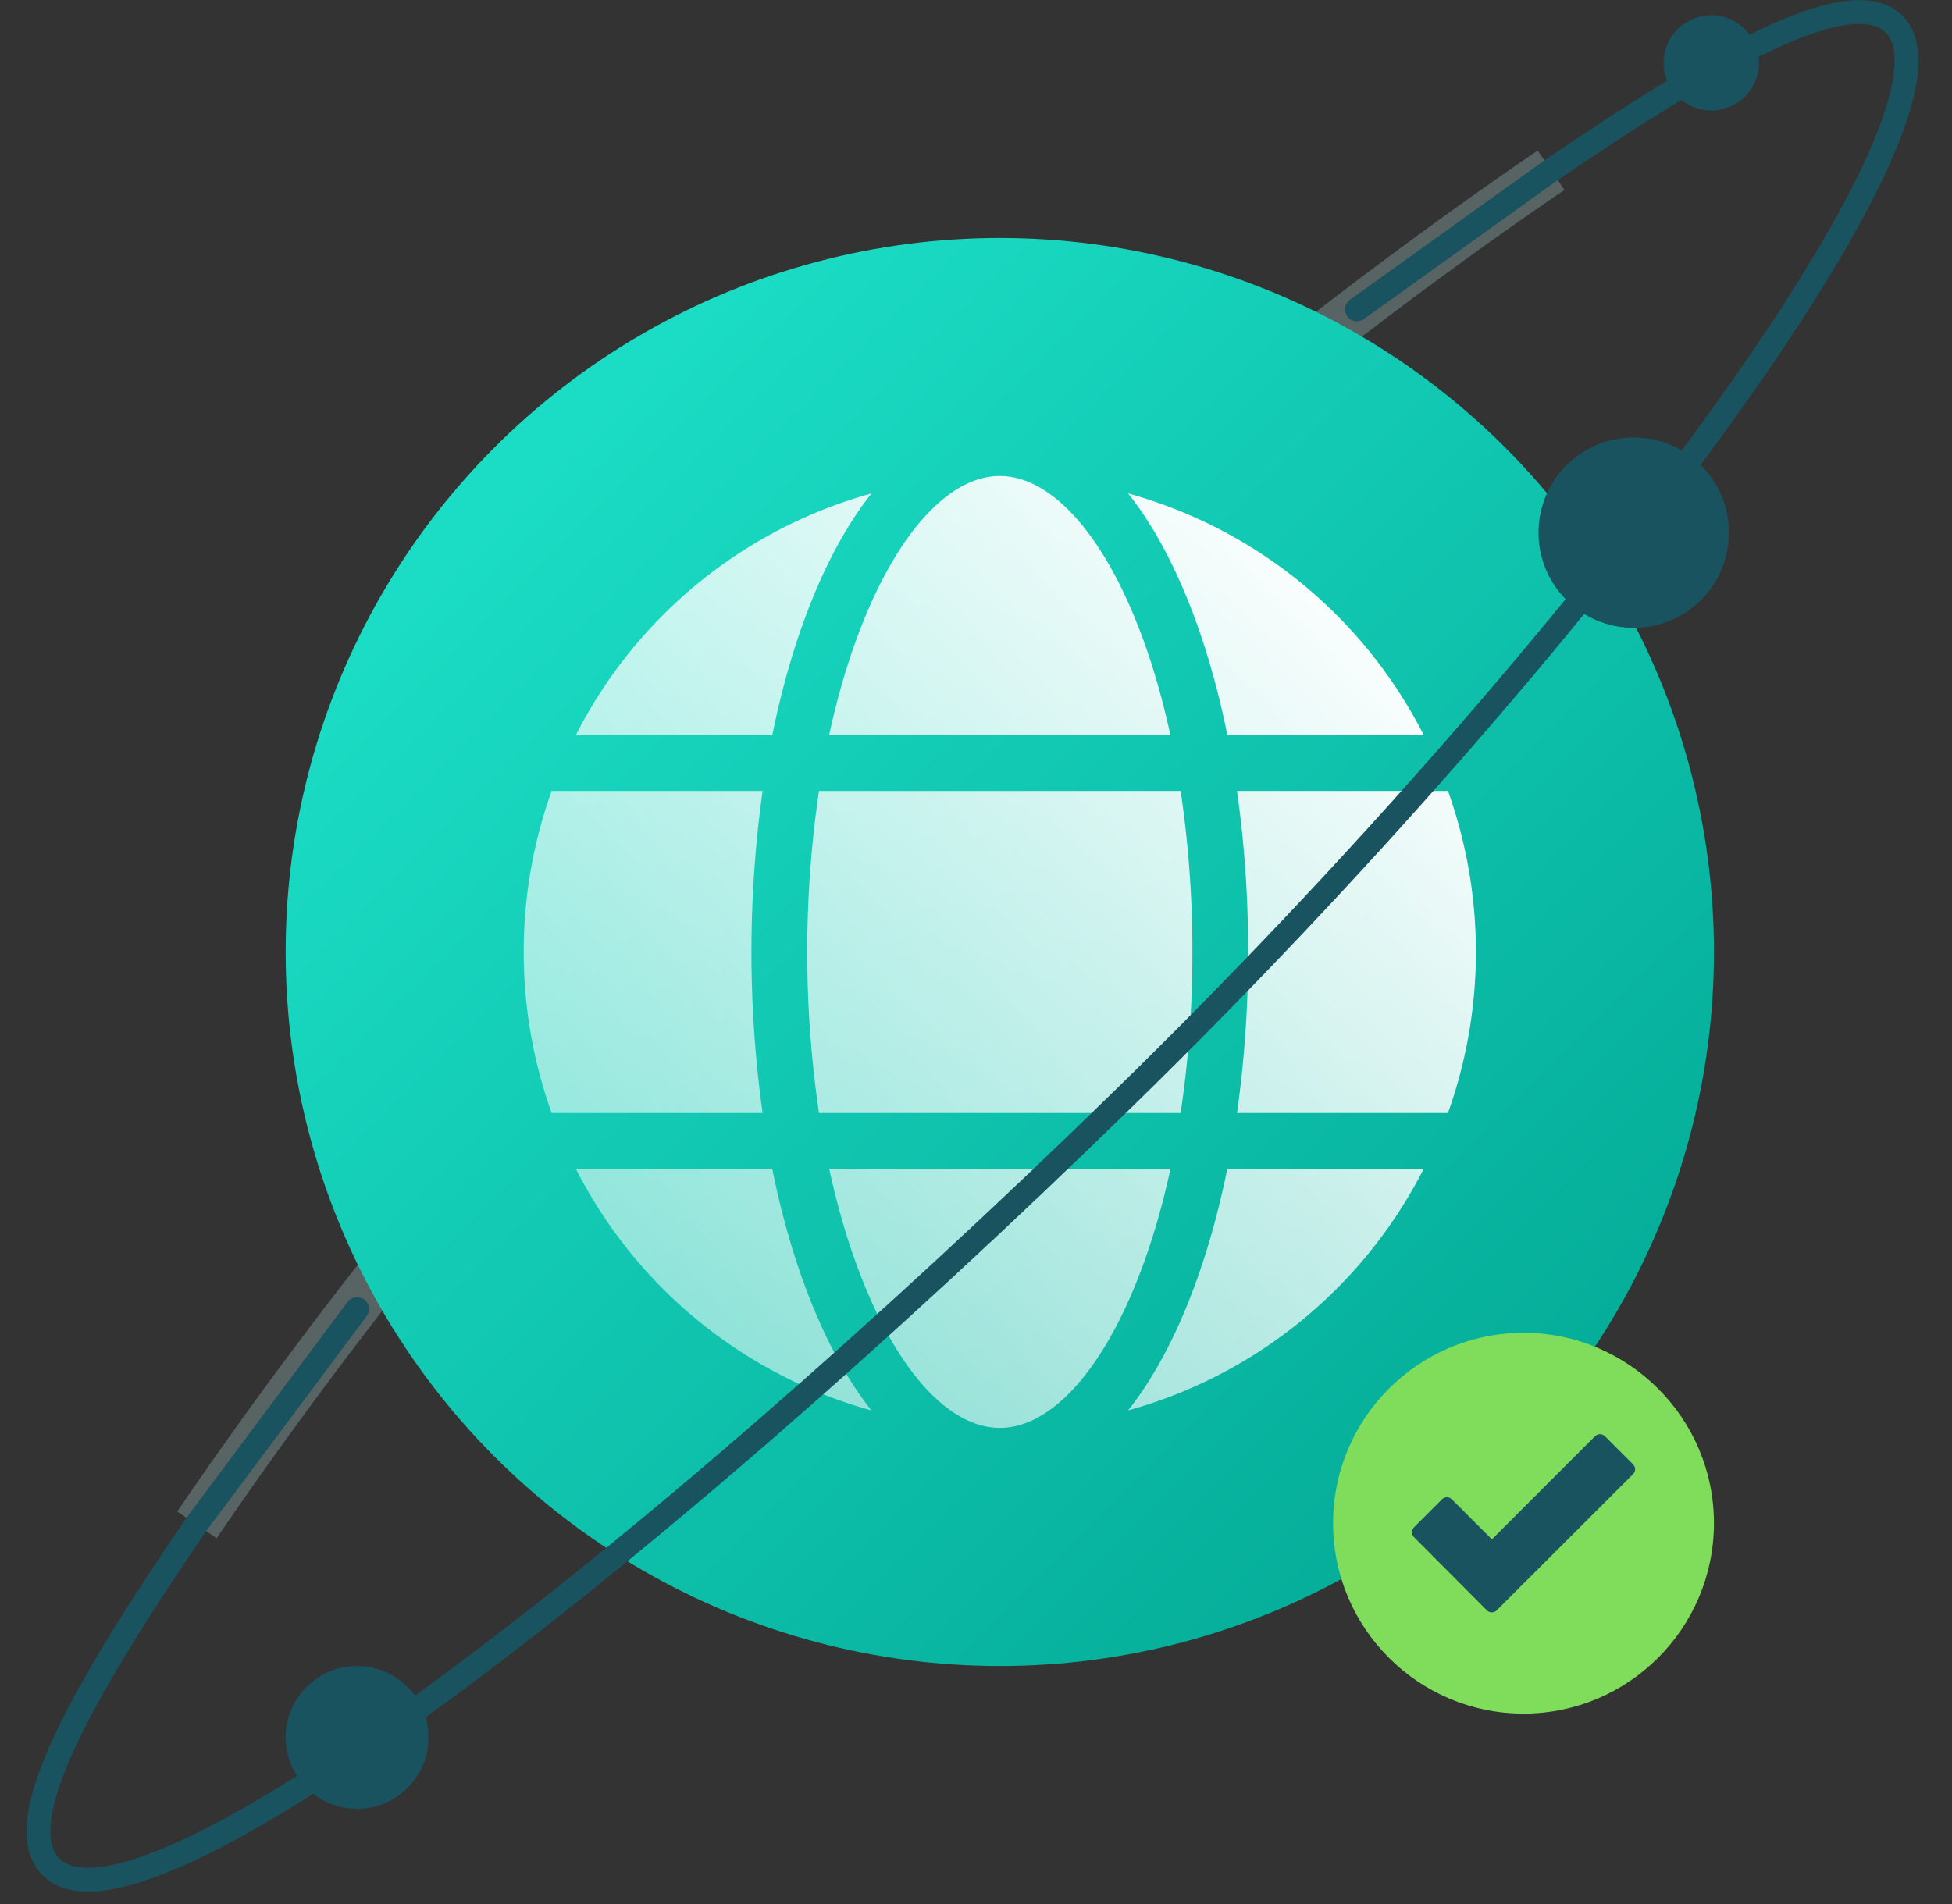 <?xml version="1.0" encoding="UTF-8"?>
<svg xmlns="http://www.w3.org/2000/svg" width="41" height="40" viewBox="0 0 41 40" fill="none">
  <rect x="0" y="0" width="41" height="40" fill="#333333" stroke="none"/>
  <path opacity=".25" d="M32.579 3.576c-4.211 2.868-9.838 7.277-15.501 12.94-5.675 5.675-10.076 11.305-12.942 15.519" stroke="#C7FAF7"></path>
  <circle cx="21" cy="20" r="15" fill="url(#paint0_linear_1729_21286)"></circle>
  <path d="M25.982 23.382c.158-1.121.236-2.251.234-3.383.002-1.132-.076-2.262-.234-3.383h4.431c.783 2.188.783 4.579 0 6.766h-4.431ZM21 29.997c-.976 0-1.973-1.002-2.737-2.749-.349-.798-.633-1.708-.846-2.695h7.168c-.213.987-.497 1.897-.846 2.695-.764 1.747-1.761 2.749-2.737 2.749Zm-3.798-6.615c-.329-2.243-.329-4.523 0-6.766h7.596c.166 1.12.249 2.251.247 3.383.002 1.132-.08 2.263-.247 3.383h-7.596Zm-5.615 0c-.783-2.187-.783-4.579 0-6.766h4.431a24.495 24.495 0 0 0 0 6.766h-4.431ZM21 10c.976 0 1.973 1.002 2.737 2.749.349.798.633 1.708.846 2.695h-7.168c.213-.987.497-1.897.846-2.695C19.027 11.002 20.024 10 21 10Zm8.905 5.444h-4.125c-.234-1.16-.56-2.231-.969-3.164-.331-.757-.706-1.398-1.116-1.914 1.331.369 2.571 1.01 3.64 1.885a9.943 9.943 0 0 1 2.57 3.193Zm-11.6-5.078c-.409.517-.784 1.157-1.115 1.914-.408.934-.734 2.004-.969 3.164H12.095c.626-1.231 1.501-2.318 2.57-3.193 1.069-.874 2.309-1.516 3.64-1.885ZM12.095 24.553h4.125c.234 1.16.56 2.231.969 3.164.331.756.706 1.397 1.115 1.914a9.942 9.942 0 0 1-3.639-1.885c-1.069-.874-1.944-1.961-2.57-3.192Zm11.6 5.077c.409-.517.784-1.157 1.115-1.914.408-.934.734-2.004.969-3.164h4.126c-.626 1.231-1.501 2.319-2.57 3.193-1.069.874-2.309 1.516-3.64 1.885v-.001Z" fill="url(#paint1_linear_1729_21286)"></path>
  <circle cx="34.315" cy="11.19" r="2" fill="#19535F"></circle>
  <circle cx="35.943" cy="1.321" r="1" fill="#19535F"></circle>
  <circle cx="7.5" cy="36.5" r="1.5" fill="#19535F"></circle>
  <path d="m7.501 27.5-3.379 4.528c-2.578 3.772-3.923 6.32-3.047 7.196 1.852 1.852 12.414-6.269 22.551-16.171C33.238 13.664 41.638 2.364 39.787.512 38.917-.358 36.321 1.029 32.59 3.568L28.501 6.5" stroke="#19535F" stroke-width=".5" stroke-linecap="round"></path>
  <g clip-path="url(#clip0_1729_21286)">
    <path fill-rule="evenodd" clip-rule="evenodd" d="M32 28c-2.206 0-4 1.794-4 4s1.794 4 4 4 4-1.794 4-4-1.794-4-4-4Z" fill="#80DD5B"></path>
    <path d="M31.23 33.83c-.511-.511-1.019-1.027-1.531-1.538-.056-.056-.056-.15 0-.206l.589-.589c.056-.056.15-.056.206 0l.842.842 2.166-2.167c.058-.056.15-.056.208 0l.591.591c.058.058.058.15 0 .206l-2.864 2.861c-.056.058-.148.058-.206 0Z" fill="#19535F"></path>
  </g>
  <defs>
    <linearGradient id="paint0_linear_1729_21286" x1="36.305" y1="35" x2="6.305" y2="5" gradientUnits="userSpaceOnUse">
      <stop stop-color="#00A38F"></stop>
      <stop offset="1" stop-color="#20E7CF"></stop>
    </linearGradient>
    <linearGradient id="paint1_linear_1729_21286" x1="29" y1="12" x2="13" y2="28.5" gradientUnits="userSpaceOnUse">
      <stop stop-color="#fff"></stop>
      <stop offset="1" stop-color="#fff" stop-opacity=".5"></stop>
    </linearGradient>
    <clipPath id="clip0_1729_21286">
      <path fill="#fff" d="M28 28h8v8h-8z"></path>
    </clipPath>
  </defs>
</svg>
